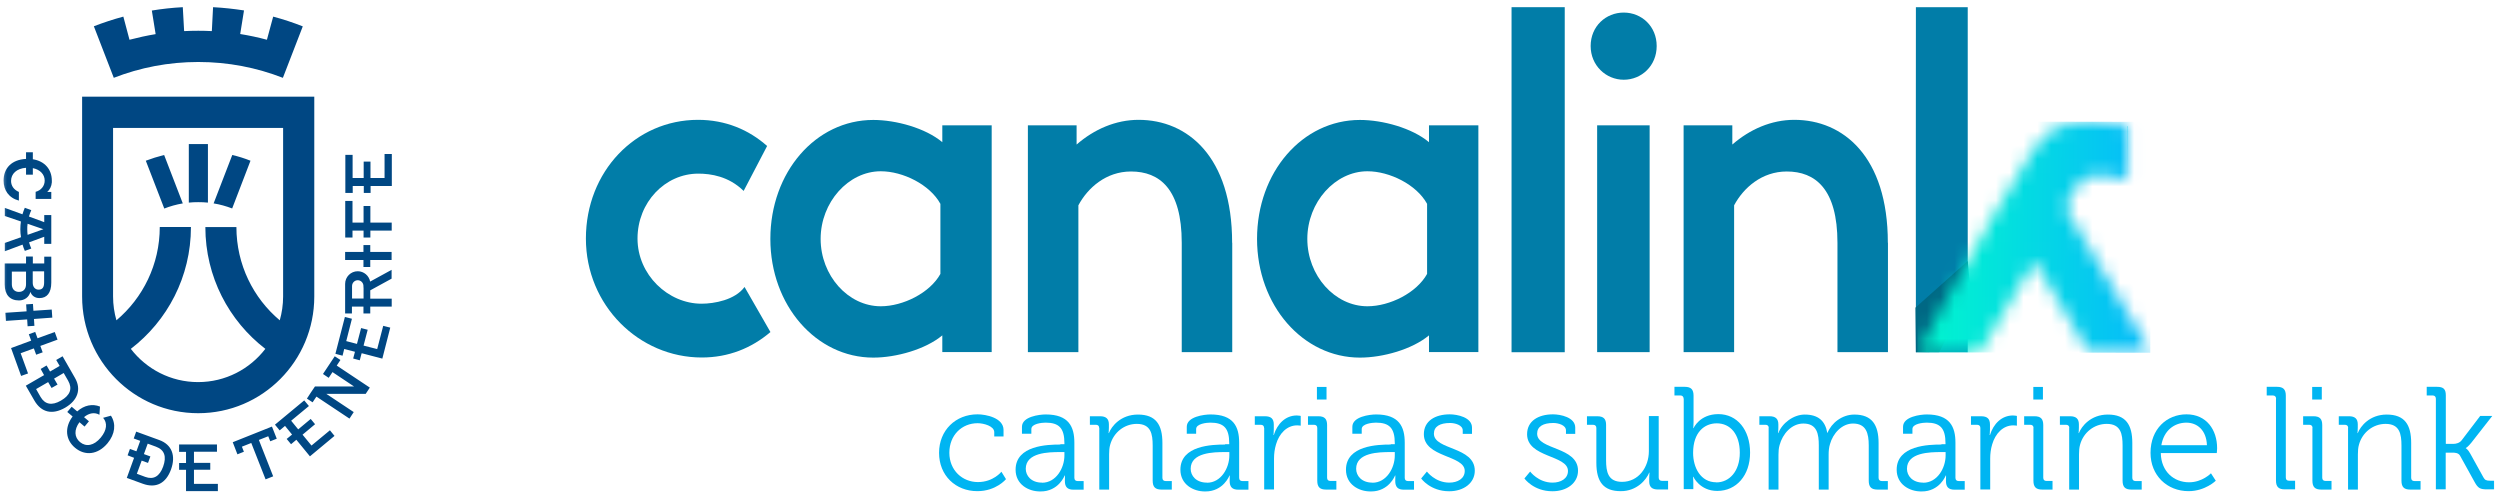 <?xml version="1.0" encoding="UTF-8"?>
<svg xmlns="http://www.w3.org/2000/svg" width="181" height="36" viewBox="0 0 181 36" fill="none">
  <g clip-path="url(#clip0_2077_4112)">
    <mask id="mask0_2077_4112" style="mask-type:luminance" maskUnits="userSpaceOnUse" x="0" y="0" width="181" height="36">
      <path d="M181 0H0V36H181V0Z" fill="white"></path>
    </mask>
    <g mask="url(#mask0_2077_4112)">
      <path fill-rule="evenodd" clip-rule="evenodd" d="M13.824 16.442C13.824 20.036 12.117 23.232 9.472 25.257C10.597 26.721 12.36 27.664 14.342 27.664C16.324 27.664 18.087 26.721 19.211 25.257C16.574 23.232 14.868 20.036 14.868 16.442H17.116C17.116 19.15 18.338 21.581 20.255 23.191C20.409 22.646 20.497 22.069 20.497 21.467V9.261H8.186V21.467C8.186 22.069 8.275 22.646 8.429 23.191C10.346 21.573 11.567 19.15 11.567 16.434H13.816L13.824 16.442ZM5.945 21.467V7.001H22.754V21.467C22.754 26.135 18.993 29.916 14.35 29.916C9.707 29.916 5.945 26.135 5.945 21.467ZM11.891 15.1C12.319 14.929 12.764 14.807 13.234 14.726L11.883 11.221C11.43 11.335 10.985 11.473 10.556 11.636L11.891 15.092V15.1ZM15.054 14.669C14.827 14.645 14.592 14.636 14.35 14.636C14.107 14.636 13.897 14.645 13.67 14.669V10.432H15.054V14.677V14.669ZM18.136 11.636C17.707 11.465 17.27 11.327 16.817 11.221L15.466 14.726C15.927 14.799 16.38 14.929 16.809 15.092L18.136 11.636ZM8.235 5.635C10.136 4.894 12.198 4.488 14.358 4.488C16.518 4.488 18.58 4.894 20.481 5.635L21.921 1.91C21.226 1.634 20.514 1.398 19.778 1.203L19.325 2.878C18.694 2.707 18.047 2.569 17.391 2.463L17.666 0.755C16.93 0.642 16.186 0.56 15.426 0.52L15.337 2.252C15.013 2.235 14.681 2.227 14.358 2.227C14.01 2.227 13.67 2.235 13.331 2.252L13.234 0.52C12.473 0.56 11.729 0.642 10.993 0.763L11.268 2.471C10.629 2.577 9.998 2.715 9.375 2.878L8.93 1.203C8.202 1.398 7.49 1.634 6.795 1.902L8.235 5.626V5.635ZM16.849 32.014L17.189 32.893L17.658 32.706L17.513 32.34L18.192 32.071L19.228 34.706L19.778 34.486L18.742 31.852L19.422 31.584L19.567 31.949L20.037 31.762L19.689 30.884L16.858 32.014H16.849ZM26.322 20.817V21.614H25.488V20.711C25.488 20.475 25.674 20.288 25.901 20.288C26.128 20.288 26.314 20.475 26.314 20.711V20.817H26.322ZM28.36 19.532L26.799 20.386C26.718 19.963 26.346 19.638 25.901 19.638C25.399 19.638 24.987 20.044 24.987 20.557V22.695H25.48V22.199H26.314V22.695H26.807V22.199H28.36V21.622H26.807V21.02L28.352 20.174V19.54L28.36 19.532ZM26.815 18.825H28.352V18.239H26.807V17.743H26.314V18.239H24.987V18.825H26.314V19.329H26.807V18.825H26.815ZM26.823 13.466H28.368V11.148H27.842V12.888H26.823V11.701H26.33V12.888H25.529V11.213H25.003V13.97H25.537V13.466H26.338V13.97H26.831V13.466H26.823ZM24.995 17.198H25.521V16.694H26.322V17.198H26.815V16.694H28.36V16.116H26.815V14.913H26.322V16.116H25.521V14.547H24.995V17.206V17.198ZM23.385 27.078L23.798 27.355L24.073 26.94L25.634 27.981H22.803L22.495 28.436L22.221 28.859L22.633 29.128L22.908 28.713L25.302 30.307L25.61 29.835L23.628 28.518H26.475L26.775 28.062L24.38 26.468L24.647 26.062L24.235 25.794L23.377 27.087L23.385 27.078ZM26.192 25.574L27.681 25.964L28.255 23.72L27.745 23.59L27.308 25.273L26.322 25.021L26.621 23.874L26.144 23.752L25.844 24.899L25.068 24.696L25.48 23.078L24.971 22.947L24.283 25.615L24.801 25.753L24.922 25.265L25.699 25.468L25.569 25.956L26.047 26.086L26.176 25.598L26.192 25.574ZM21.46 31.844L22.439 33.039L24.218 31.559L23.887 31.152L22.552 32.258L21.905 31.47L22.811 30.713L22.495 30.331L21.59 31.087L21.08 30.461L22.366 29.396L22.026 28.989L19.907 30.746L20.247 31.161L20.635 30.835L21.145 31.462L20.756 31.779L21.072 32.161L21.46 31.835V31.844ZM13.468 34.007V35.56H15.774V35.031H14.043V34.007H15.223V33.511H14.043V32.706H15.709V32.177H12.967V32.714H13.468V33.519H12.967V34.015H13.468V34.007ZM10.718 33.511L10.888 33.047L10.419 32.876L10.694 32.12L11.292 32.34C11.907 32.567 12.077 33.047 11.81 33.787C11.551 34.495 11.114 34.747 10.516 34.527L9.909 34.3L10.257 33.348L10.726 33.519L10.718 33.511ZM9.707 33.145L9.181 34.6L10.338 35.023C11.3 35.373 12.02 34.991 12.384 33.982C12.74 32.998 12.449 32.193 11.535 31.86L9.86 31.25L9.682 31.746L10.152 31.917L9.877 32.673L9.407 32.502L9.238 32.966L9.707 33.145ZM5.193 29.445L4.87 29.827L5.258 30.152C4.659 30.949 4.74 31.844 5.436 32.421C6.156 33.023 7.086 32.925 7.782 32.096C8.34 31.421 8.413 30.681 8.032 30.095L7.466 30.25C7.79 30.624 7.741 31.144 7.296 31.681C6.803 32.275 6.228 32.372 5.792 32.006C5.379 31.657 5.347 31.12 5.751 30.567L6.123 30.884L6.439 30.502L6.083 30.201C6.455 29.892 6.859 29.835 7.199 30.03L7.24 29.437C6.698 29.217 6.099 29.331 5.589 29.786L5.185 29.445H5.193ZM2.621 25.68L3.09 25.509L2.92 25.045L4.166 24.59L3.964 24.037L2.718 24.492L2.548 24.029L2.087 24.2L2.257 24.663L0.801 25.2L1.529 27.217L2.03 27.038L1.496 25.574L2.451 25.224L2.621 25.688V25.68ZM1.925 22.541L0.388 22.646L0.429 23.232L1.966 23.126L1.998 23.622L2.491 23.59L2.459 23.094L3.786 22.996L3.745 22.411L2.419 22.5L2.386 22.004L1.893 22.037L1.925 22.541ZM3.737 28.087L4.166 27.843L3.915 27.412L4.611 27.005L4.934 27.566C5.258 28.136 5.088 28.615 4.408 29.006C3.761 29.38 3.26 29.29 2.936 28.737L2.613 28.168L3.486 27.664L3.737 28.095V28.087ZM3.203 27.152L1.869 27.924L2.483 28.989C2.993 29.876 3.794 30.047 4.716 29.518C5.622 28.989 5.913 28.184 5.42 27.347L4.53 25.794L4.069 26.062L4.319 26.493L3.624 26.899L3.373 26.46L2.944 26.712L3.187 27.152H3.203ZM3.414 13.896H3.713V14.401H2.58V13.888C2.993 13.775 3.236 13.449 3.236 13.075C3.236 12.628 2.904 12.278 2.378 12.173V12.644H1.885V12.148C1.197 12.197 0.801 12.587 0.801 13.1C0.801 13.449 1.003 13.742 1.367 13.896V14.523C0.631 14.328 0.259 13.766 0.259 13.075C0.259 12.164 0.857 11.555 1.885 11.506V11.026H2.378V11.53C3.219 11.66 3.753 12.246 3.753 13.083V13.205C3.729 13.49 3.608 13.734 3.405 13.913M1.885 19.654V20.581C1.885 20.931 1.682 21.134 1.367 21.134C1.068 21.134 0.857 20.931 0.857 20.581V19.662H1.877L1.885 19.654ZM3.195 19.654V20.451C3.195 20.809 3.066 20.971 2.791 20.971C2.548 20.971 2.37 20.776 2.37 20.475V19.646H3.187L3.195 19.654ZM3.203 18.572V19.077H2.378V18.572H1.885V19.077H0.34V20.597C0.34 21.345 0.72 21.752 1.375 21.752C1.771 21.752 2.103 21.516 2.2 21.134C2.305 21.419 2.54 21.581 2.855 21.581C3.397 21.581 3.713 21.207 3.713 20.459V18.581H3.203V18.572ZM1.796 18.158C1.731 18.011 1.674 17.865 1.634 17.71L0.348 18.19V17.588L1.521 17.174C1.488 16.987 1.472 16.791 1.472 16.596C1.472 16.401 1.488 16.214 1.513 16.035L0.348 15.637V15.051L1.626 15.515C1.674 15.352 1.731 15.198 1.796 15.043L2.265 15.214C2.2 15.36 2.144 15.515 2.095 15.677L3.203 16.084V15.572H3.713V17.654H3.203V17.141L2.103 17.548C2.152 17.702 2.2 17.849 2.265 17.995L1.796 18.166V18.158ZM1.99 16.198L3.138 16.596L1.998 17.003C1.982 16.873 1.974 16.735 1.974 16.596C1.974 16.458 1.974 16.336 1.998 16.206" fill="#004783"></path>
      <path d="M55.774 24.045C54.407 25.208 52.74 25.883 50.807 25.883C46.269 25.883 42.419 22.118 42.419 17.271C42.419 12.425 46.002 8.676 50.54 8.676C52.522 8.676 54.213 9.391 55.539 10.57L53.84 13.823C52.757 12.758 51.454 12.571 50.556 12.571C48.154 12.571 46.156 14.645 46.156 17.271C46.156 19.898 48.372 21.988 50.791 21.988C51.705 21.988 53.218 21.719 53.905 20.776L55.782 24.045H55.774Z" fill="#017DA8"></path>
      <path d="M68.085 19.832V14.758C67.325 13.368 65.376 12.4 63.766 12.4C61.428 12.4 59.414 14.636 59.414 17.295C59.414 19.954 61.404 22.174 63.766 22.174C65.384 22.174 67.325 21.207 68.085 19.832ZM68.223 9.074H71.798V25.492H68.223V24.281C67.001 25.297 64.882 25.891 63.224 25.891C59.098 25.891 55.774 22.117 55.774 17.295C55.774 12.473 59.05 8.684 63.224 8.684C64.866 8.684 67.001 9.269 68.223 10.294V9.082V9.074Z" fill="#017DA8"></path>
      <path d="M103.321 19.832V14.758C102.561 13.368 100.611 12.4 99.001 12.4C96.664 12.4 94.65 14.636 94.65 17.295C94.65 19.954 96.639 22.174 99.001 22.174C100.619 22.174 102.561 21.207 103.321 19.832ZM103.459 9.074H107.034V25.492H103.459V24.281C102.237 25.297 100.118 25.891 98.46 25.891C94.334 25.891 91.01 22.117 91.01 17.295C91.01 12.473 94.286 8.684 98.46 8.684C100.11 8.684 102.237 9.269 103.459 10.294V9.082V9.074Z" fill="#017DA8"></path>
      <path d="M89.214 17.58V25.493H85.558V17.58C85.558 13.669 83.948 12.416 81.885 12.416C80.081 12.416 78.755 13.596 78.075 14.864V25.493H74.419V9.074H77.946V10.465C79.216 9.359 80.777 8.676 82.435 8.676C85.962 8.676 89.206 11.319 89.206 17.572L89.214 17.58Z" fill="#017DA8"></path>
      <path d="M136.688 17.58V25.493H133.032V17.58C133.032 13.669 131.422 12.416 129.36 12.416C127.556 12.416 126.229 13.596 125.55 14.864V25.493H121.893V9.074H125.42V10.465C126.69 9.359 128.251 8.676 129.91 8.676C133.436 8.676 136.68 11.319 136.68 17.572L136.688 17.58Z" fill="#017DA8"></path>
    </g>
    <path d="M113.287 0.52H109.436V25.501H113.287V0.52Z" fill="#017DA8"></path>
    <mask id="mask1_2077_4112" style="mask-type:luminance" maskUnits="userSpaceOnUse" x="0" y="0" width="181" height="36">
      <path d="M181 0H0V36H181V0Z" fill="white"></path>
    </mask>
    <g mask="url(#mask1_2077_4112)">
      <path d="M119.434 25.493H115.633V9.075H119.434V25.493ZM115.163 3.333C115.163 1.902 116.264 0.91 117.558 0.91C118.852 0.91 119.944 1.902 119.944 3.333C119.944 4.765 118.844 5.773 117.558 5.773C116.272 5.773 115.163 4.74 115.163 3.333Z" fill="#017DA8"></path>
      <path d="M142.464 0.52V25.501H138.711C138.694 17.727 138.711 8.294 138.711 0.52H142.472H142.464Z" fill="#017DA8"></path>
    </g>
    <path d="M142.464 18.898L138.678 22.273L138.711 25.502L140.401 25.493L142.658 21.053L142.464 18.898Z" fill="#006884"></path>
    <mask id="mask2_2077_4112" style="mask-type:luminance" maskUnits="userSpaceOnUse" x="0" y="0" width="181" height="36">
      <path d="M181 0H0V36H181V0Z" fill="white"></path>
    </mask>
    <g mask="url(#mask2_2077_4112)">
      <path d="M153.991 9.164C153.991 9.164 154.024 9.164 154.041 9.164L154.024 13.051V9.221L153.991 9.172V9.164Z" fill="#01CDDF"></path>
    </g>
    <mask id="mask3_2077_4112" style="mask-type:luminance" maskUnits="userSpaceOnUse" x="138" y="8" width="18" height="18">
      <path d="M147.908 9.977C147.528 10.376 147.228 10.864 146.929 11.319C146.015 12.71 145.166 14.165 144.324 15.621C143.135 17.678 141.979 19.752 140.846 21.834C140.523 22.427 140.175 23.062 139.859 23.631C139.544 24.216 139.228 24.802 138.921 25.395C138.905 25.428 138.864 25.46 138.872 25.501H143.346C143.451 25.379 143.516 25.216 143.604 25.078C143.669 24.973 143.758 24.851 143.815 24.745C143.977 24.485 144.114 24.216 144.268 23.956C144.769 23.11 145.271 22.273 145.78 21.419C146.25 20.622 146.719 19.817 147.204 19.028C147.236 18.979 147.253 18.914 147.301 18.882C147.374 19.004 147.439 19.134 147.511 19.256C148.134 20.305 148.781 21.37 149.388 22.403C149.962 23.363 150.521 24.379 151.103 25.306C151.143 25.363 151.176 25.42 151.2 25.485H155.698C155.698 25.485 155.689 25.436 155.673 25.412C155.649 25.363 155.617 25.314 155.592 25.282C155.034 24.314 154.436 23.338 153.886 22.387C153.764 22.175 153.643 21.98 153.522 21.777C153.141 21.151 152.786 20.541 152.413 19.915C151.993 19.199 151.548 18.475 151.16 17.776C151.16 17.768 151.135 17.768 151.135 17.76C151.127 17.743 151.135 17.711 151.135 17.703C151.135 17.703 151.095 17.703 151.087 17.686C151.079 17.678 151.087 17.646 151.071 17.63C150.925 17.361 150.755 17.109 150.601 16.849C150.27 16.288 149.946 15.694 149.607 15.157C149.59 15.133 149.55 15.076 149.55 15.06C149.615 14.865 149.687 14.669 149.768 14.482C149.914 14.157 150.108 13.807 150.318 13.515C150.472 13.311 150.731 13.002 150.957 12.889C151.702 12.539 152.923 12.758 153.7 12.945C153.805 12.97 153.918 13.011 154.023 13.035V9.205L153.991 9.156C153.845 9.14 153.667 9.075 153.514 9.042C152.875 8.912 152.13 8.814 151.378 8.814C150.076 8.814 148.749 9.099 147.916 9.977" fill="white"></path>
    </mask>
    <g mask="url(#mask3_2077_4112)">
      <path d="M138.85 8.791L138.816 25.51L155.681 25.54L155.715 8.821L138.85 8.791Z" fill="url(#paint0_linear_2077_4112)"></path>
    </g>
    <mask id="mask4_2077_4112" style="mask-type:luminance" maskUnits="userSpaceOnUse" x="0" y="0" width="181" height="36">
      <path d="M181 0H0V36H181V0Z" fill="white"></path>
    </mask>
    <g mask="url(#mask4_2077_4112)">
      <path d="M70.779 29.998C71.378 29.998 72.656 30.25 72.656 31.128V31.6H71.984V31.291C71.984 30.844 71.216 30.64 70.779 30.64C69.647 30.64 68.733 31.494 68.733 32.779C68.733 34.064 69.687 34.902 70.803 34.902C71.919 34.902 72.502 34.154 72.502 34.154L72.834 34.69C72.834 34.69 72.122 35.56 70.763 35.56C69.186 35.56 67.988 34.43 67.988 32.787C67.988 31.145 69.194 29.998 70.771 29.998H70.779Z" fill="#00B5F2"></path>
      <path d="M75.446 34.95C76.457 34.95 77.064 33.893 77.064 32.974V32.73H76.757C75.924 32.73 74.265 32.754 74.265 33.942C74.265 34.438 74.654 34.942 75.438 34.942M76.773 32.161H77.064V32.096C77.064 30.99 76.668 30.599 75.697 30.599C75.438 30.599 74.67 30.673 74.67 31.063V31.404H73.99V30.9C73.99 30.16 75.252 30.006 75.713 30.006C77.38 30.006 77.784 30.9 77.784 32.047V34.592C77.784 34.755 77.873 34.828 78.019 34.828H78.456V35.454H77.728C77.275 35.454 77.097 35.251 77.097 34.82C77.097 34.584 77.105 34.43 77.105 34.43H77.08C77.08 34.43 76.652 35.584 75.325 35.584C74.443 35.584 73.529 35.064 73.529 34.007C73.529 32.242 75.851 32.185 76.765 32.185L76.773 32.161Z" fill="#00B5F2"></path>
      <path d="M79.58 30.981C79.58 30.835 79.491 30.754 79.345 30.754H78.908V30.136H79.644C80.081 30.136 80.284 30.323 80.284 30.729V30.973C80.284 31.185 80.259 31.355 80.259 31.355H80.284C80.47 30.867 81.141 30.014 82.387 30.014C83.697 30.014 84.158 30.762 84.158 32.071V34.592C84.158 34.746 84.239 34.828 84.393 34.828H84.838V35.446H84.094C83.641 35.446 83.454 35.259 83.454 34.803V32.258C83.454 31.421 83.325 30.689 82.306 30.689C81.4 30.689 80.631 31.307 80.381 32.185C80.316 32.404 80.3 32.648 80.3 32.901V35.446H79.588V30.989L79.58 30.981Z" fill="#00B5F2"></path>
      <path d="M87.386 34.95C88.397 34.95 89.004 33.893 89.004 32.974V32.73H88.696C87.863 32.73 86.205 32.754 86.205 33.942C86.205 34.438 86.593 34.942 87.378 34.942L87.386 34.95ZM88.704 32.161H88.996V32.096C88.996 30.99 88.599 30.599 87.628 30.599C87.37 30.599 86.601 30.673 86.601 31.063V31.404H85.922V30.9C85.922 30.16 87.183 30.006 87.645 30.006C89.311 30.006 89.715 30.9 89.715 32.047V34.592C89.715 34.755 89.804 34.828 89.95 34.828H90.387V35.454H89.659C89.206 35.454 89.028 35.251 89.028 34.82C89.028 34.584 89.036 34.43 89.036 34.43H89.012C89.012 34.43 88.583 35.584 87.256 35.584C86.375 35.584 85.461 35.064 85.461 34.007C85.461 32.242 87.782 32.185 88.696 32.185L88.704 32.161Z" fill="#00B5F2"></path>
      <path d="M91.519 30.983C91.519 30.836 91.43 30.755 91.285 30.755H90.848V30.137H91.584C92.021 30.137 92.223 30.316 92.223 30.739V31.097C92.223 31.316 92.199 31.495 92.199 31.495H92.223C92.474 30.69 93.064 30.08 93.889 30.08C94.035 30.08 94.172 30.113 94.172 30.113V30.82C94.172 30.82 94.043 30.796 93.914 30.796C93.169 30.796 92.611 31.389 92.385 32.17C92.28 32.511 92.239 32.869 92.239 33.203V35.439H91.527V30.983H91.519Z" fill="#00B5F2"></path>
      <path d="M95.345 28.014H96.041V28.924H95.345V28.014ZM95.37 30.982C95.37 30.835 95.281 30.754 95.135 30.754H94.698V30.136H95.442C95.895 30.136 96.082 30.323 96.082 30.779V34.584C96.082 34.739 96.162 34.82 96.316 34.82H96.753V35.446H96.009C95.556 35.446 95.37 35.259 95.37 34.804V30.998V30.982Z" fill="#00B5F2"></path>
      <path d="M99.366 34.95C100.377 34.95 100.983 33.893 100.983 32.974V32.73H100.676C99.843 32.73 98.185 32.754 98.185 33.942C98.185 34.438 98.573 34.942 99.358 34.942M100.692 32.161H100.983V32.096C100.983 30.99 100.587 30.599 99.616 30.599C99.358 30.599 98.589 30.673 98.589 31.063V31.404H97.91V30.9C97.91 30.16 99.171 30.006 99.632 30.006C101.299 30.006 101.703 30.9 101.703 32.047V34.592C101.703 34.755 101.792 34.828 101.938 34.828H102.375V35.454H101.647C101.194 35.454 101.016 35.251 101.016 34.82C101.016 34.584 101.024 34.43 101.024 34.43H101C101 34.43 100.571 35.584 99.244 35.584C98.362 35.584 97.448 35.064 97.448 34.007C97.448 32.242 99.77 32.185 100.684 32.185L100.692 32.161Z" fill="#00B5F2"></path>
      <path d="M103.305 34.137C103.305 34.137 103.895 34.942 104.931 34.942C105.521 34.942 106.047 34.658 106.047 34.096C106.047 32.934 103.087 33.145 103.087 31.437C103.087 30.478 103.904 29.998 104.963 29.998C105.497 29.998 106.573 30.209 106.573 30.958V31.413H105.902V31.161C105.902 30.771 105.335 30.624 104.988 30.624C104.251 30.624 103.815 30.876 103.815 31.397C103.815 32.592 106.775 32.316 106.775 34.08C106.775 34.967 105.974 35.568 104.923 35.568C103.548 35.568 102.892 34.641 102.892 34.641L103.305 34.145V34.137Z" fill="#00B5F2"></path>
      <path d="M110.779 34.137C110.779 34.137 111.37 34.942 112.405 34.942C112.996 34.942 113.521 34.658 113.521 34.096C113.521 32.934 110.561 33.145 110.561 31.437C110.561 30.478 111.378 29.998 112.437 29.998C112.971 29.998 114.047 30.209 114.047 30.958V31.413H113.376V31.161C113.376 30.771 112.81 30.624 112.462 30.624C111.726 30.624 111.289 30.876 111.289 31.397C111.289 32.592 114.249 32.316 114.249 34.08C114.249 34.967 113.449 35.568 112.397 35.568C111.022 35.568 110.367 34.641 110.367 34.641L110.779 34.145V34.137Z" fill="#00B5F2"></path>
      <path d="M115.576 30.983C115.576 30.837 115.487 30.755 115.341 30.755H114.896V30.137H115.641C116.094 30.137 116.28 30.324 116.28 30.755V33.317C116.28 34.154 116.417 34.886 117.436 34.886C118.634 34.886 119.378 33.821 119.378 32.666V30.121H120.09V34.577C120.09 34.732 120.179 34.813 120.324 34.813H120.769V35.439H120.041C119.596 35.439 119.402 35.252 119.402 34.846V34.602C119.402 34.39 119.426 34.22 119.426 34.22H119.402C119.192 34.74 118.504 35.561 117.347 35.561C116.094 35.561 115.576 34.886 115.576 33.504V30.983Z" fill="#00B5F2"></path>
      <path d="M124.264 34.926C125.194 34.926 125.962 34.137 125.962 32.779C125.962 31.421 125.267 30.649 124.296 30.649C123.414 30.649 122.581 31.283 122.581 32.787C122.581 33.853 123.123 34.918 124.256 34.918M121.894 28.868C121.894 28.721 121.805 28.632 121.667 28.632H121.23V28.006H121.974C122.427 28.006 122.613 28.193 122.613 28.648V30.567C122.613 30.811 122.589 30.998 122.589 30.998H122.613C122.613 30.998 123.05 29.982 124.409 29.982C125.768 29.982 126.706 31.12 126.706 32.771C126.706 34.422 125.712 35.544 124.328 35.544C123.066 35.544 122.597 34.52 122.597 34.52H122.573C122.573 34.52 122.597 34.698 122.597 34.95V35.414H121.902V28.852L121.894 28.868Z" fill="#00B5F2"></path>
      <path d="M128.057 30.981C128.057 30.835 127.968 30.754 127.823 30.754H127.378V30.136H128.114C128.551 30.136 128.753 30.323 128.753 30.729V30.973C128.753 31.185 128.729 31.355 128.729 31.355H128.753C129.02 30.64 129.845 30.014 130.662 30.014C131.641 30.014 132.142 30.469 132.296 31.339H132.312C132.595 30.624 133.364 30.014 134.254 30.014C135.532 30.014 136.009 30.762 136.009 32.071V34.592C136.009 34.746 136.098 34.828 136.243 34.828H136.68V35.446H135.936C135.483 35.446 135.297 35.259 135.297 34.803V32.25C135.297 31.38 135.119 30.664 134.157 30.664C133.356 30.664 132.701 31.38 132.49 32.16C132.417 32.388 132.393 32.648 132.393 32.933V35.446H131.681V32.25C131.681 31.445 131.568 30.664 130.565 30.664C129.708 30.664 129.06 31.412 128.842 32.226C128.777 32.445 128.761 32.689 128.761 32.933V35.446H128.049V30.989L128.057 30.981Z" fill="#00B5F2"></path>
      <path d="M139.245 34.95C140.256 34.95 140.862 33.893 140.862 32.974V32.73H140.555C139.722 32.73 138.064 32.754 138.064 33.942C138.064 34.438 138.452 34.942 139.236 34.942M140.563 32.161H140.854V32.096C140.854 30.99 140.458 30.599 139.487 30.599C139.228 30.599 138.46 30.673 138.46 31.063V31.404H137.78V30.9C137.78 30.16 139.042 30.006 139.503 30.006C141.17 30.006 141.574 30.9 141.574 32.047V34.592C141.574 34.755 141.663 34.828 141.809 34.828H142.246V35.454H141.518C141.065 35.454 140.887 35.251 140.887 34.82C140.887 34.584 140.895 34.43 140.895 34.43H140.87C140.87 34.43 140.442 35.584 139.115 35.584C138.233 35.584 137.319 35.064 137.319 34.007C137.319 32.242 139.641 32.185 140.555 32.185L140.563 32.161Z" fill="#00B5F2"></path>
      <path d="M143.378 30.983C143.378 30.836 143.289 30.755 143.143 30.755H142.698V30.137H143.435C143.871 30.137 144.074 30.316 144.074 30.739V31.097C144.074 31.316 144.049 31.495 144.049 31.495H144.074C144.324 30.69 144.915 30.08 145.74 30.08C145.886 30.08 146.023 30.113 146.023 30.113V30.82C146.023 30.82 145.894 30.796 145.764 30.796C145.02 30.796 144.462 31.389 144.235 32.17C144.13 32.511 144.09 32.869 144.09 33.203V35.439H143.378V30.983Z" fill="#00B5F2"></path>
      <path d="M147.212 28.014H147.908V28.924H147.212V28.014ZM147.228 30.982C147.228 30.835 147.139 30.754 146.994 30.754H146.549V30.136H147.293C147.746 30.136 147.932 30.323 147.932 30.779V34.584C147.932 34.739 148.013 34.82 148.159 34.82H148.603V35.446H147.859C147.406 35.446 147.22 35.259 147.22 34.804V30.998L147.228 30.982Z" fill="#00B5F2"></path>
      <path d="M149.817 30.981C149.817 30.835 149.728 30.754 149.582 30.754H149.137V30.136H149.873C150.31 30.136 150.512 30.323 150.512 30.729V30.973C150.512 31.185 150.488 31.355 150.488 31.355H150.512C150.699 30.867 151.37 30.014 152.608 30.014C153.918 30.014 154.379 30.762 154.379 32.071V34.592C154.379 34.746 154.46 34.828 154.614 34.828H155.059V35.446H154.314C153.861 35.446 153.675 35.259 153.675 34.803V32.258C153.675 31.421 153.546 30.689 152.527 30.689C151.621 30.689 150.844 31.307 150.601 32.185C150.537 32.404 150.521 32.648 150.521 32.901V35.446H149.809V30.989L149.817 30.981Z" fill="#00B5F2"></path>
      <path d="M159.782 32.234C159.742 31.137 159.071 30.6 158.294 30.6C157.42 30.6 156.66 31.169 156.482 32.234H159.791H159.782ZM158.302 29.998C159.758 29.998 160.519 31.128 160.519 32.446C160.519 32.576 160.494 32.804 160.494 32.804H156.442C156.466 34.145 157.396 34.918 158.488 34.918C159.451 34.918 160.074 34.267 160.074 34.267L160.422 34.804C160.422 34.804 159.653 35.56 158.456 35.56C156.895 35.56 155.698 34.422 155.698 32.787C155.698 31.047 156.887 29.998 158.302 29.998Z" fill="#00B5F2"></path>
      <path d="M164.79 28.868C164.79 28.721 164.701 28.632 164.555 28.632H164.11V28.006H164.854C165.307 28.006 165.493 28.193 165.493 28.648V34.568C165.493 34.731 165.574 34.804 165.728 34.804H166.165V35.43H165.421C164.968 35.43 164.781 35.243 164.781 34.788V28.868H164.79Z" fill="#00B5F2"></path>
      <path d="M167.402 28.014H168.098V28.924H167.402V28.014ZM167.427 30.982C167.427 30.835 167.338 30.754 167.192 30.754H166.747V30.136H167.491C167.944 30.136 168.13 30.323 168.13 30.779V34.584C168.13 34.739 168.211 34.82 168.365 34.82H168.802V35.446H168.058C167.605 35.446 167.419 35.259 167.419 34.804V30.998L167.427 30.982Z" fill="#00B5F2"></path>
      <path d="M170.007 30.981C170.007 30.835 169.918 30.754 169.773 30.754H169.328V30.136H170.064C170.501 30.136 170.703 30.323 170.703 30.729V30.973C170.703 31.185 170.679 31.355 170.679 31.355H170.703C170.889 30.867 171.56 30.014 172.798 30.014C174.108 30.014 174.569 30.762 174.569 32.071V34.592C174.569 34.746 174.65 34.828 174.804 34.828H175.249V35.446H174.505C174.052 35.446 173.866 35.259 173.866 34.803V32.258C173.866 31.421 173.736 30.689 172.717 30.689C171.811 30.689 171.034 31.307 170.792 32.185C170.727 32.404 170.711 32.648 170.711 32.901V35.446H169.999V30.989L170.007 30.981Z" fill="#00B5F2"></path>
      <path d="M176.357 28.868C176.357 28.721 176.268 28.632 176.13 28.632H175.694V28.006H176.438C176.891 28.006 177.077 28.16 177.077 28.616V32.137H177.619C177.821 32.137 178.072 32.072 178.217 31.885L179.568 30.112H180.442L178.921 32.056C178.654 32.381 178.525 32.438 178.525 32.438V32.454C178.525 32.454 178.678 32.527 178.848 32.844L179.803 34.568C179.9 34.747 179.997 34.804 180.288 34.804H180.571V35.43H180.078C179.552 35.43 179.406 35.341 179.164 34.902L178.112 32.999C177.999 32.787 177.748 32.771 177.554 32.771H177.069V35.43H176.357V28.868Z" fill="#00B5F2"></path>
    </g>
  </g>
  <defs>
    <linearGradient id="paint0_linear_2077_4112" x1="137.584" y1="17.658" x2="154.313" y2="17.692" gradientUnits="userSpaceOnUse">
      <stop stop-color="#00FCC9"></stop>
      <stop offset="1" stop-color="#06BFF7"></stop>
    </linearGradient>
    <clipPath id="clip0_2077_4112">
      <rect width="181" height="36" fill="white"></rect>
    </clipPath>
  </defs>
</svg>
